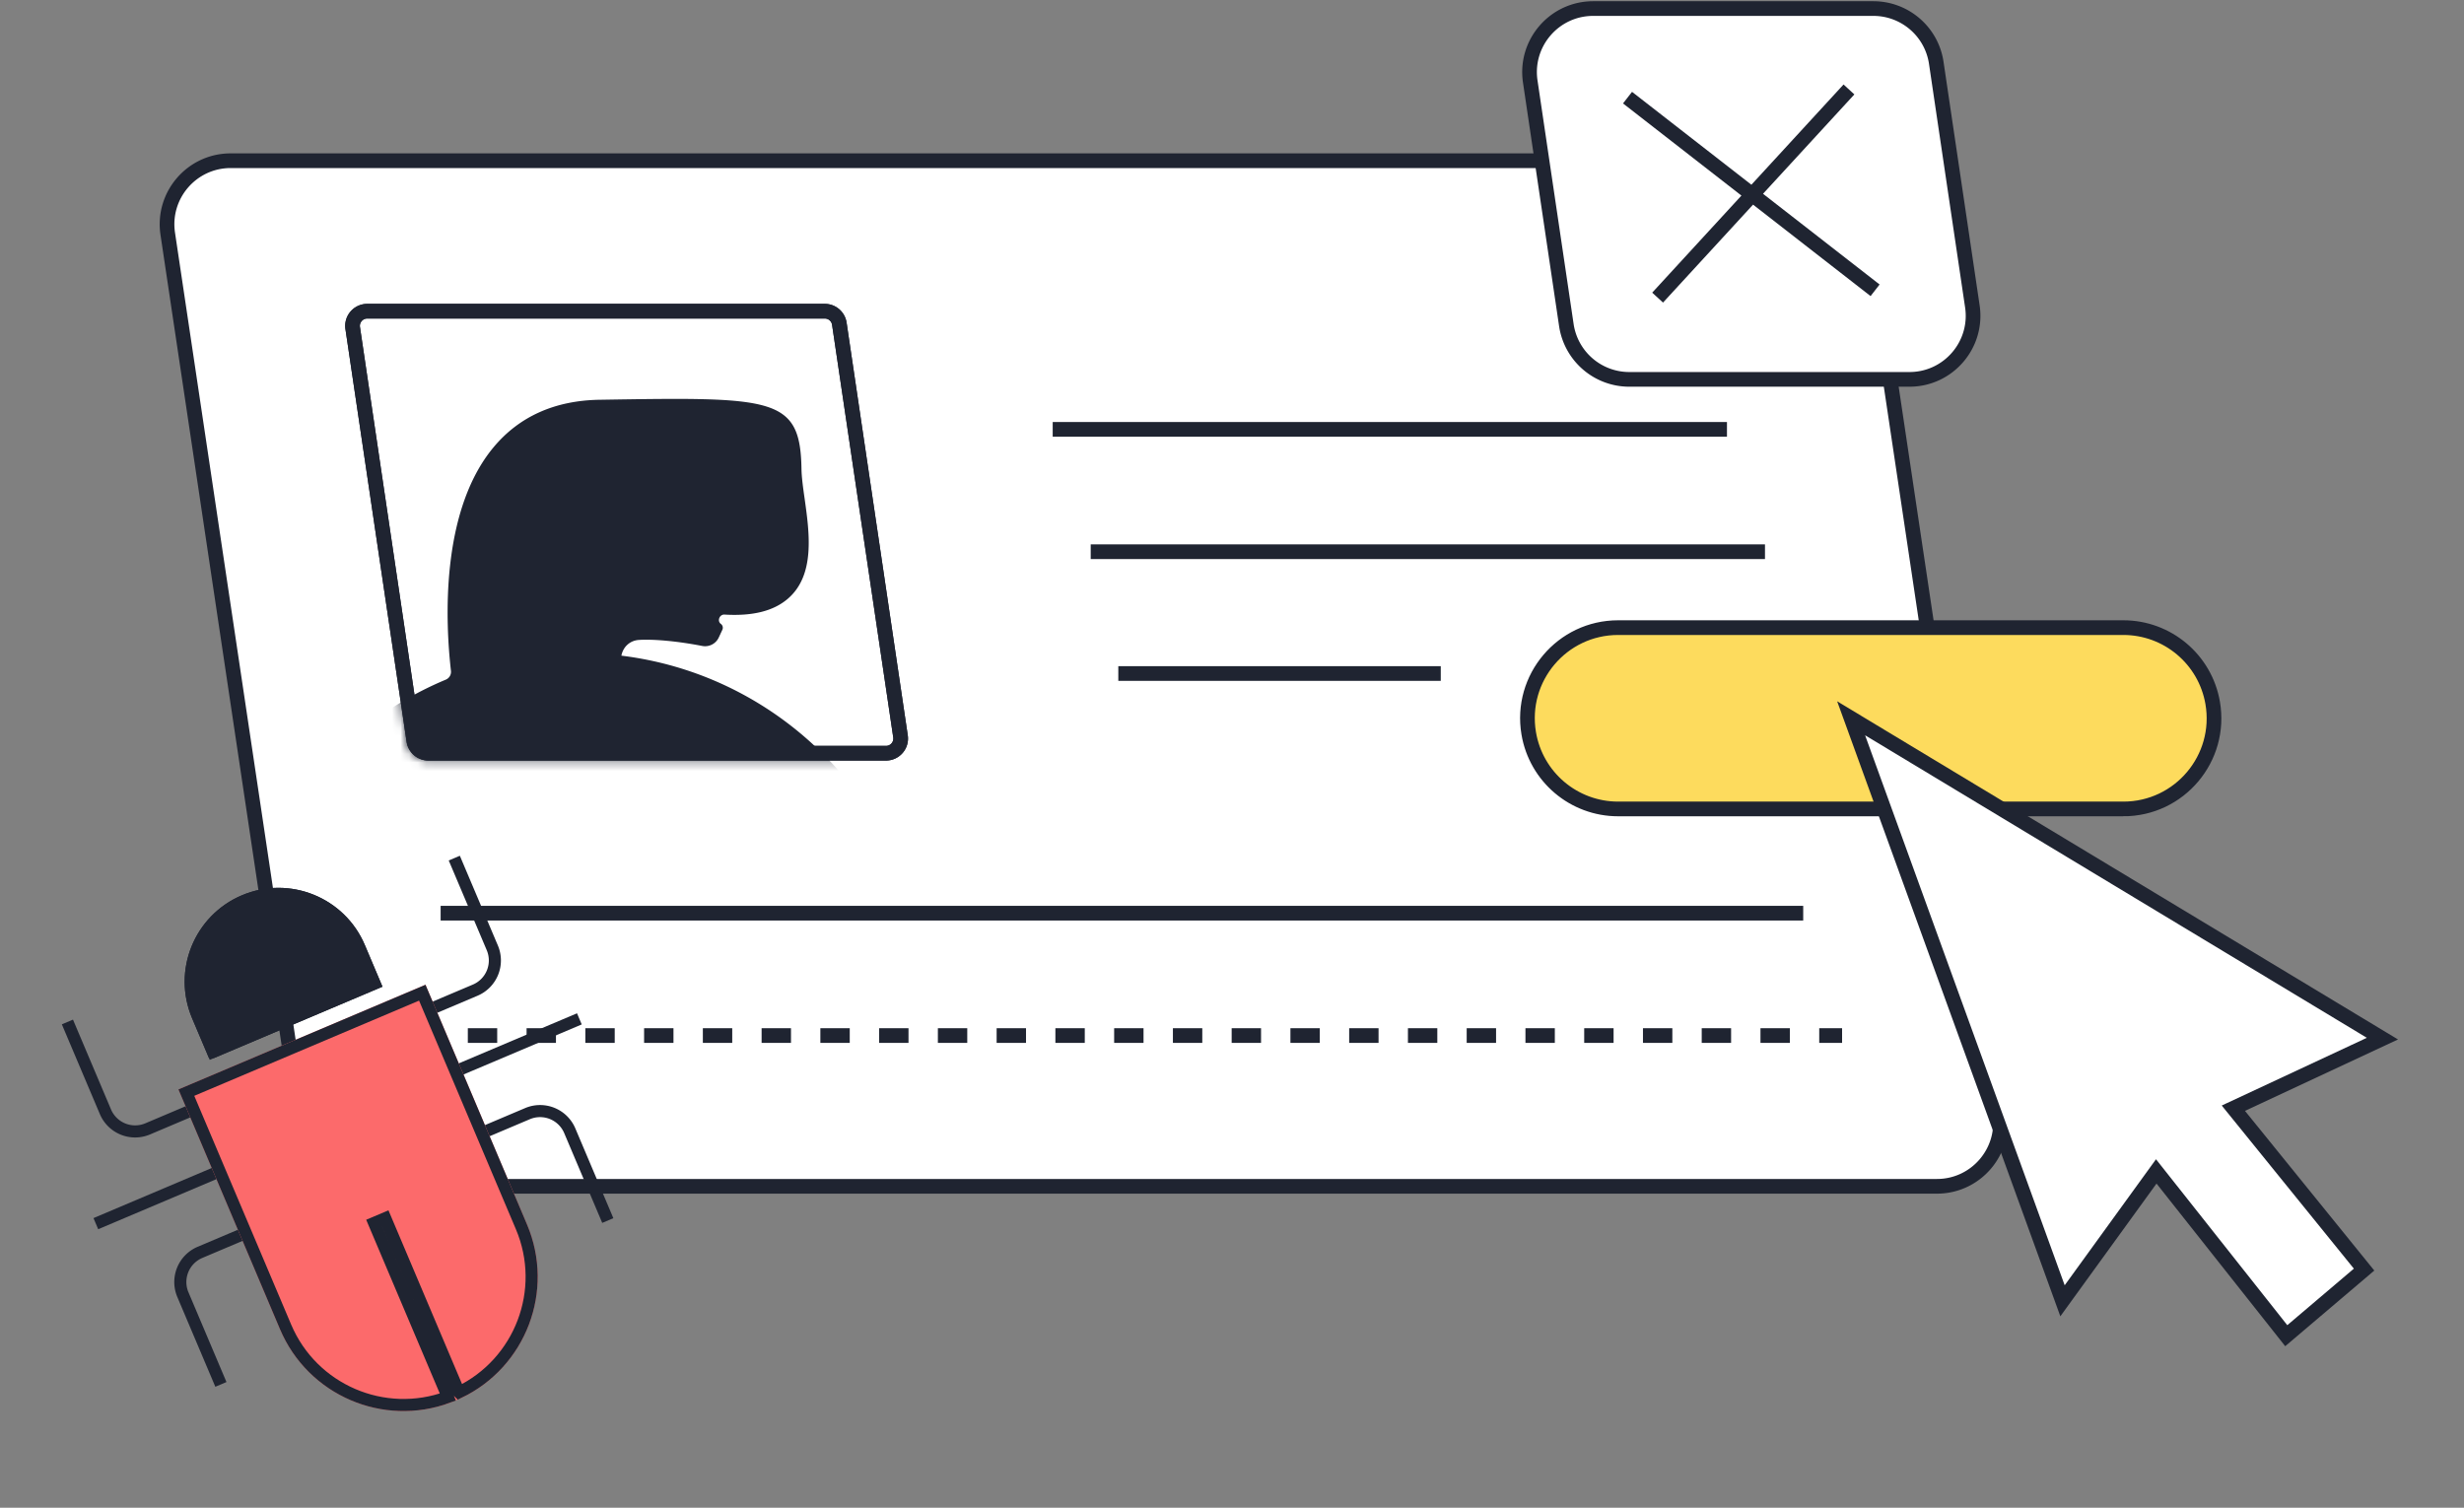 <svg width="286" height="175" fill="none" xmlns="http://www.w3.org/2000/svg"><rect width="100%" height="100%" fill="#808080" stroke="none"/><path d="M19.471 27.129c-.666-4.463 2.79-8.475 7.303-8.475h182.463a7.383 7.383 0 0 1 7.303 6.292l15.584 104.273c.667 4.463-2.79 8.475-7.303 8.475H42.358a7.384 7.384 0 0 1-7.303-6.292L19.471 27.129Z" fill="#fff" stroke="#1F2431" stroke-width="1.704"/><path d="M122.189 49.835h78.262M126.601 64.038h78.263M51.145 105.992h158.156" stroke="#1F2431" stroke-width="1.704"/><path d="M54.301 120.195h159.513" stroke="#1F2431" stroke-width="1.704" stroke-dasharray="3.41 3.41"/><path d="M129.804 78.174h37.428" stroke="#1F2431" stroke-width="1.704"/><path d="M40.938 38.075a1.704 1.704 0 0 1 1.685-1.954h53.115c.844 0 1.561.619 1.685 1.454l7.101 47.897a1.704 1.704 0 0 1-1.686 1.954H49.724a1.704 1.704 0 0 1-1.686-1.454l-7.1-47.897Z" fill="#fff" stroke="#1F2431" stroke-width="1.704"/><mask id="a" style="mask-type:alpha" maskUnits="userSpaceOnUse" x="40" y="35" width="66" height="54"><path d="M40.937 38.075a1.704 1.704 0 0 1 1.686-1.954h53.114c.845 0 1.562.619 1.686 1.454l7.1 47.897a1.704 1.704 0 0 1-1.686 1.954H49.723a1.704 1.704 0 0 1-1.685-1.454l-7.1-47.897Z" fill="#fff" stroke="#000" stroke-width="1.704"/></mask><g mask="url(#a)"><path fill-rule="evenodd" clip-rule="evenodd" d="M51.74 78.888a.985.985 0 0 0 .6-1.052c-.618-5.423-1.297-18.418 4.944-25.917 2.983-3.582 7.126-5.436 12.313-5.518 20.197-.322 23.3-.37 23.433 8.033.016.978.187 2.196.372 3.489v.004c.553 3.948 1.242 8.864-1.993 11.599-1.657 1.4-4.05 2.002-7.314 1.807-.576-.035-.886.74-.422 1.083a.555.555 0 0 1 .173.68l-.424.912a1.752 1.752 0 0 1-1.93.964c-2.849-.554-5.644-.806-7.34-.695-1.034.067-1.829.803-2.026 1.821 0 .002.002.005.004.005 19.833 2.432 35.192 19.335 35.192 39.825 0 22.16-17.965 40.125-40.125 40.125s-40.125-17.965-40.125-40.125c0-16.682 10.18-30.987 24.668-37.04Z" fill="#1F2431"/></g><path d="M40.938 38.075a1.704 1.704 0 0 1 1.685-1.954h53.115c.844 0 1.561.619 1.685 1.454l7.101 47.897a1.704 1.704 0 0 1-1.686 1.954H49.724a1.704 1.704 0 0 1-1.686-1.454l-7.1-47.897Z" stroke="#1F2431" stroke-width="1.704"/><path d="M246.459 93.893h-58.642c-5.141 0-9.53-3.716-10.378-8.787-1.073-6.415 3.874-12.258 10.378-12.258h58.642c5.119 0 9.495 3.683 10.368 8.726 1.115 6.434-3.838 12.319-10.368 12.319Z" fill="#FDDB5D" stroke="#1F2431" stroke-width="1.704"/><path d="m239.398 150.982-24.535-67.611 61.668 37.182-17.302 8.075 15.173 18.733-9.033 7.671-15.089-19.068-10.882 15.018ZM177.618 9.46C176.957 5 180.413.993 184.922.993h32.519c3.66 0 6.768 2.68 7.304 6.301l4.191 28.272c.662 4.46-2.794 8.467-7.304 8.467h-32.519a7.384 7.384 0 0 1-7.304-6.301L177.618 9.46Z" fill="#fff" stroke="#1F2431" stroke-width="1.704"/><path d="m217.644 33.694-28.735-22.361M192.402 34.543l22.209-24.16" stroke="#1F2431" stroke-width="1.704" stroke-linejoin="round"/><path d="m48.477 117.755 6.681-2.829a3.743 3.743 0 0 0 1.987-4.906L52.73 99.6M51.513 124.922l15.736-6.664M54.548 132.089l6.681-2.83a3.742 3.742 0 0 1 4.905 1.986l4.414 10.421M23.825 128.197l-6.682 2.83a3.742 3.742 0 0 1-4.905-1.987l-4.413-10.42M26.86 135.364l-15.736 6.665M29.895 142.53l-6.682 2.83a3.742 3.742 0 0 0-1.986 4.905l4.413 10.421" stroke="#1F2431" stroke-width="1.403" stroke-linejoin="bevel"/><path d="m24.343 123.017 20.054-8.493-2.046-4.83c-2.345-5.538-8.736-8.125-14.273-5.78-5.538 2.345-8.126 8.736-5.78 14.274l2.045 4.829Z" fill="#1F2431"/><path d="m24.716 122.098 18.76-7.946-1.771-4.184c-2.194-5.181-8.173-7.602-13.354-5.408-5.18 2.194-7.602 8.173-5.407 13.354l1.772 4.184Z" stroke="#1F2431" stroke-width="1.403"/><path d="m20.712 126.446 28.674-12.145 11.788 27.832c3.354 7.918-.346 17.056-8.265 20.409-7.918 3.354-17.056-.346-20.41-8.264l-11.787-27.832Z" fill="#FC6A6B"/><path d="M53.275 161.608 44.717 141.4l-1.293.547 8.56 20.208c-7.405 2.738-15.728-.806-18.839-8.151l-11.514-27.185 27.383-11.598 11.514 27.185c3.111 7.345-.134 15.789-7.253 19.202Z" stroke="#1F2431" stroke-width="1.403"/></svg>